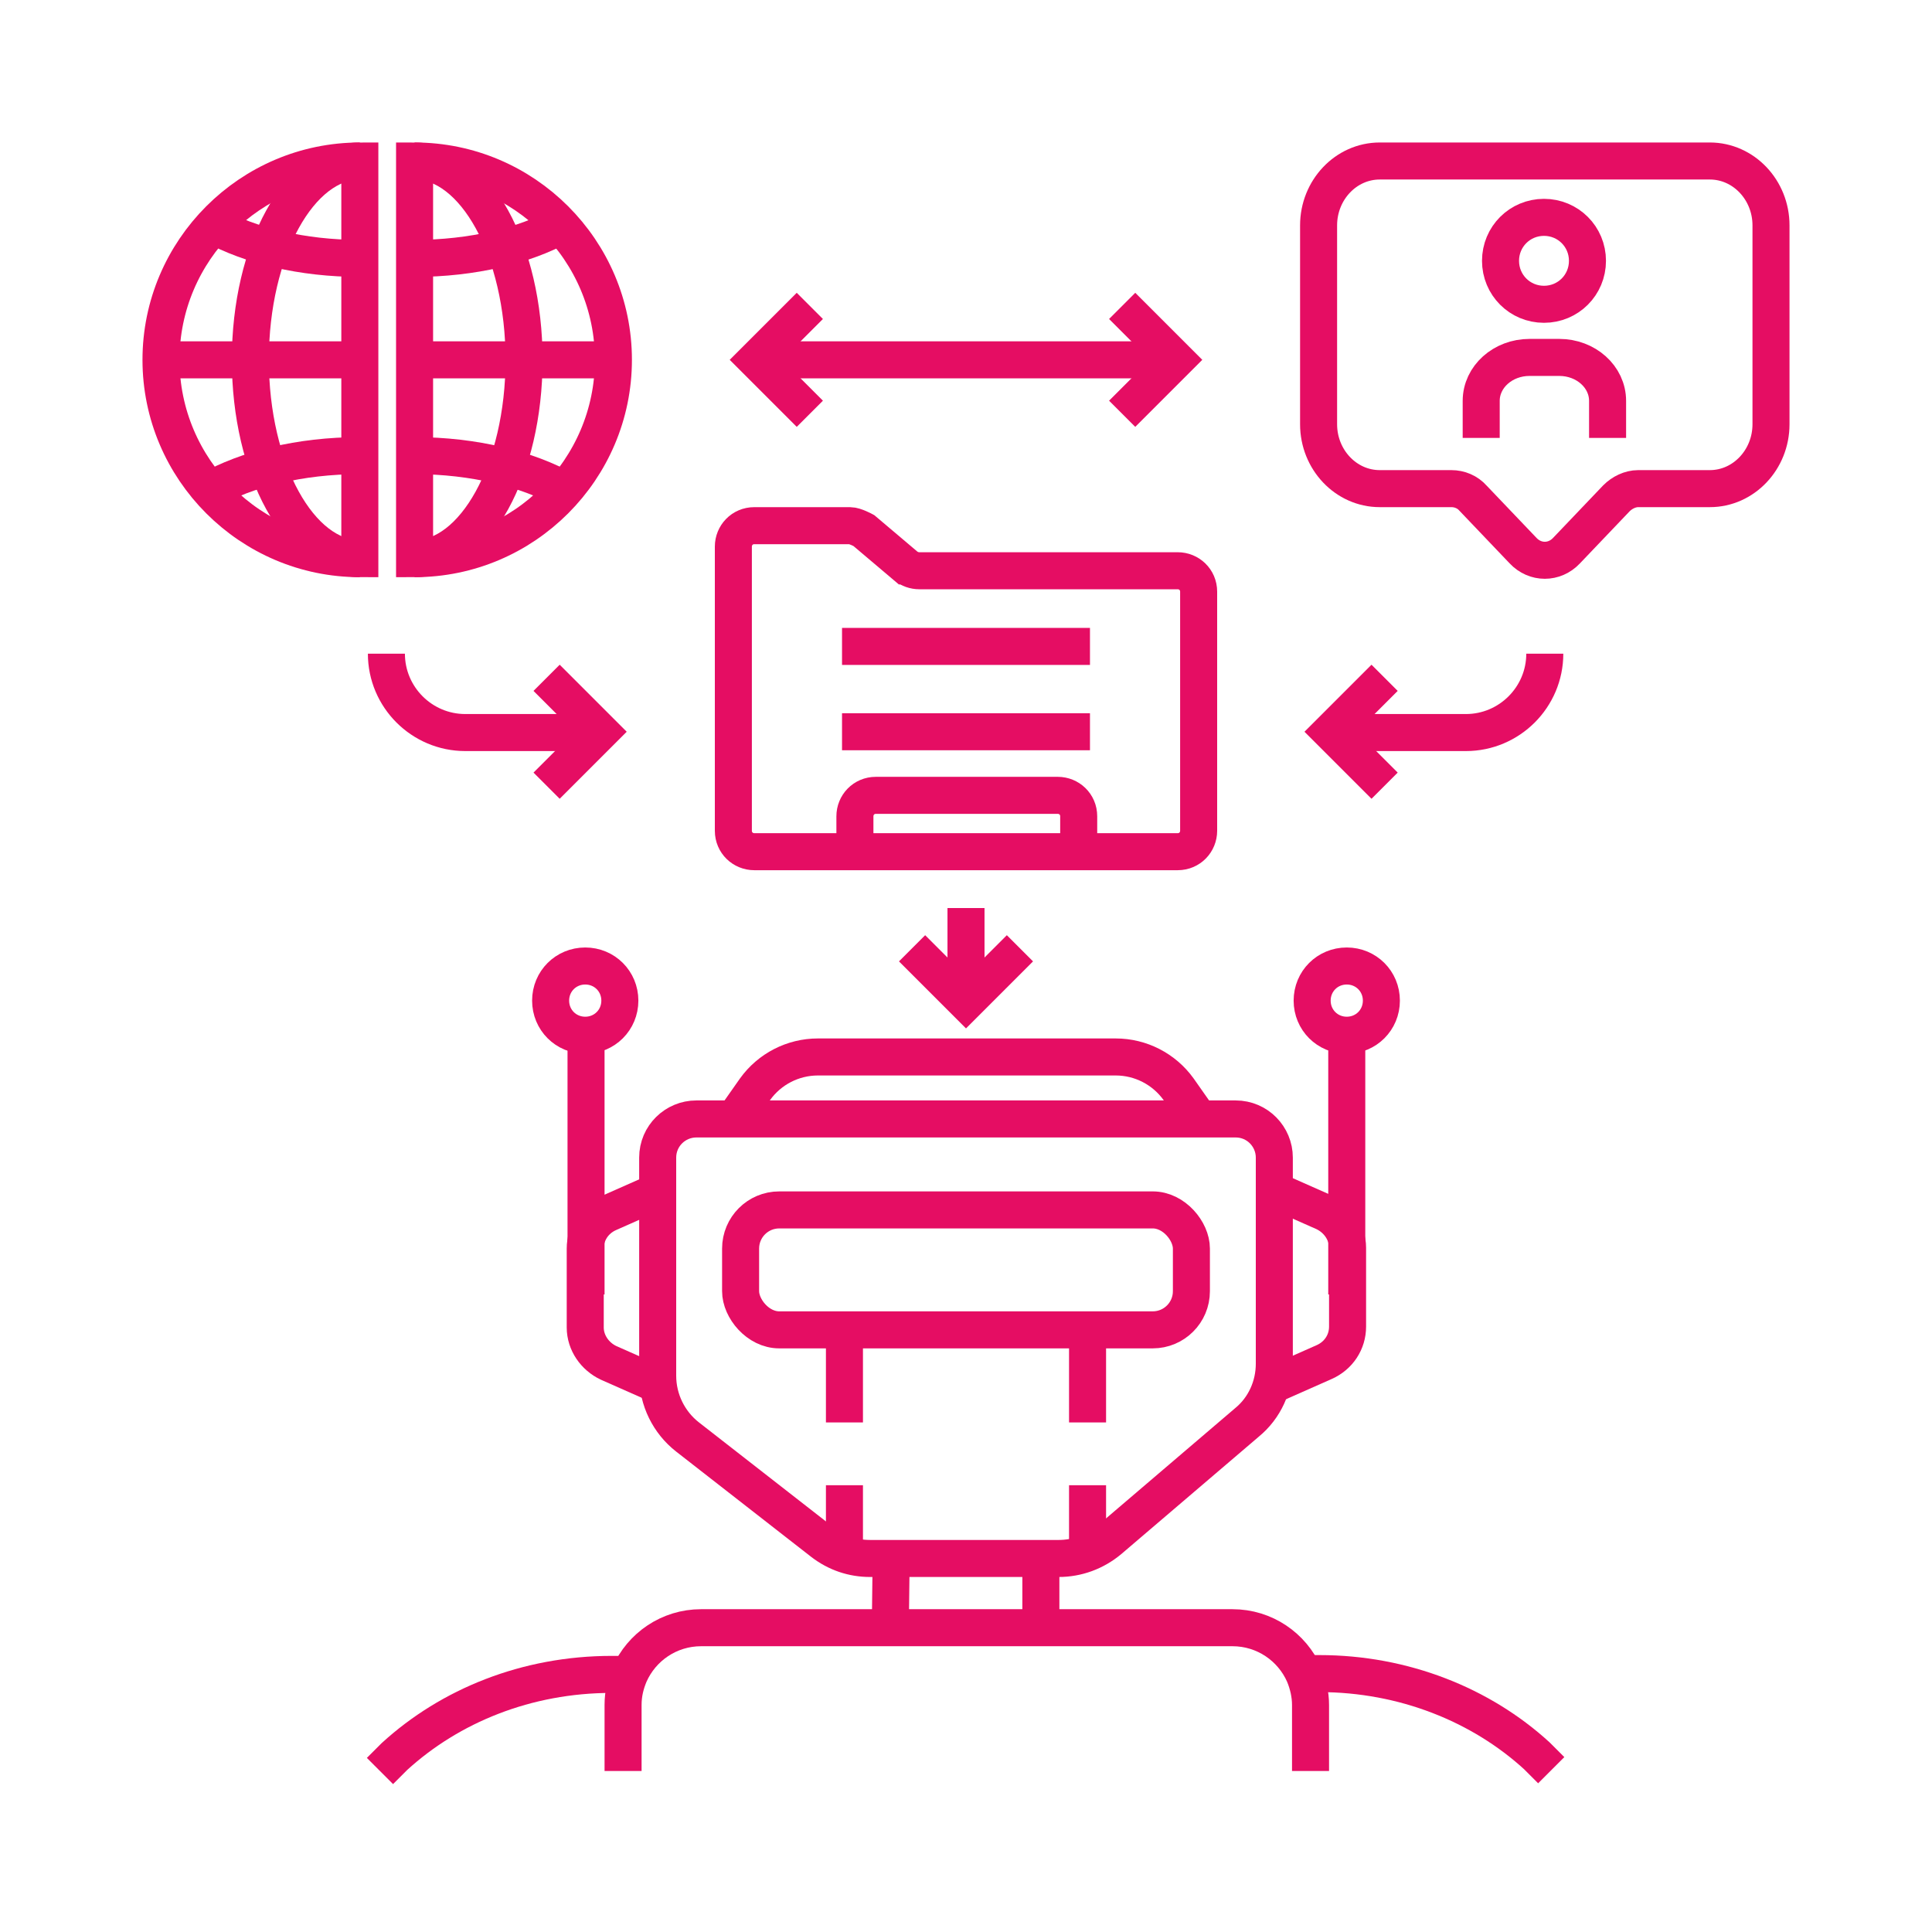 <?xml version="1.0" encoding="UTF-8"?>
<svg id="Layer_2" data-name="Layer 2" xmlns="http://www.w3.org/2000/svg" viewBox="0 0 24 24">
  <defs>
    <style>
      .cls-1 {
        stroke: #e50d63;
        stroke-miterlimit: 10;
        stroke-width: .46px;
      }

      .cls-1, .cls-2 {
        fill: none;
      }
    </style>
  </defs>
  <g id="Layer_1-2" data-name="Layer 1">
    <g>
      <g>
        <g>
          <g>
            <path class="cls-1" d="m8.65,13.9h6.7c.27,0,.48.22.48.48v2.56c0,.28-.12.55-.34.73l-1.71,1.46c-.18.15-.4.23-.63.23h-2.34c-.22,0-.42-.07-.59-.2l-1.68-1.31c-.23-.18-.37-.46-.37-.76v-2.71c0-.27.22-.48.48-.48Z"/>
            <rect class="cls-1" x="9.2" y="15.03" width="5.6" height="1.49" rx=".48" ry=".48"/>
            <line class="cls-1" x1="10.49" y1="19.31" x2="10.49" y2="18.45"/>
            <line class="cls-1" x1="13.51" y1="19.3" x2="13.51" y2="18.45"/>
            <line class="cls-1" x1="10.49" y1="16.52" x2="10.49" y2="17.67"/>
            <line class="cls-1" x1="13.51" y1="16.52" x2="13.51" y2="17.67"/>
            <g>
              <path class="cls-1" d="m8.17,17.2l-.61-.27c-.17-.08-.29-.25-.29-.44v-.98c0-.19.11-.36.29-.44l.61-.27"/>
              <path class="cls-1" d="m6.84,12.43c0-.24.19-.43.43-.43s.43.19.43.43-.19.43-.43.43-.43-.19-.43-.43Z"/>
              <line class="cls-1" x1="7.28" y1="12.87" x2="7.28" y2="16.08"/>
            </g>
            <g>
              <path class="cls-1" d="m15.84,14.79l.61.27c.17.08.29.25.29.44v.98c0,.19-.11.36-.29.44l-.61.27"/>
              <path class="cls-1" d="m17.16,12.43c0-.24-.19-.43-.43-.43s-.43.19-.43.43.19.43.43.43.43-.19.43-.43Z"/>
              <line class="cls-1" x1="16.73" y1="12.87" x2="16.73" y2="16.08"/>
            </g>
            <path class="cls-1" d="m14.9,13.9l-.26-.37c-.18-.25-.47-.4-.78-.4h-3.7c-.31,0-.6.15-.78.4l-.26.37"/>
          </g>
          <g>
            <line class="cls-1" x1="12.93" y1="20.21" x2="12.93" y2="19.37"/>
            <line class="cls-1" x1="11.06" y1="20.21" x2="11.07" y2="19.37"/>
          </g>
          <g>
            <path class="cls-1" d="m4.72,22c.06-.06.12-.12.18-.18.69-.63,1.64-1.02,2.7-1.02h.21"/>
            <path class="cls-1" d="m16.18,20.79h.21c1.05,0,2.01.39,2.7,1.02.06.06.12.12.18.18"/>
          </g>
          <path class="cls-1" d="m7.74,22v-.82c0-.14.03-.26.08-.38.15-.34.49-.58.89-.58h6.6c.4,0,.74.24.89.58.05.12.08.25.08.38v.82"/>
        </g>
        <g>
          <g>
            <g>
              <path class="cls-1" d="m5.15,2c.75,0,1.36,1.11,1.36,2.47s-.61,2.47-1.36,2.47"/>
              <path class="cls-1" d="m5.15,6.94V2c1.36,0,2.47,1.11,2.47,2.47s-1.11,2.47-2.47,2.47h0Z"/>
              <path class="cls-1" d="m5.15,3.21c.72,0,1.37-.16,1.82-.41"/>
              <path class="cls-1" d="m5.15,5.66c.74,0,1.41.17,1.87.43"/>
              <line class="cls-1" x1="5.15" y1="4.47" x2="7.62" y2="4.47"/>
            </g>
            <g>
              <path class="cls-1" d="m4.47,2c-.75,0-1.36,1.11-1.36,2.47s.61,2.47,1.36,2.47"/>
              <path class="cls-1" d="m2.65,2.8c.46.25,1.1.41,1.82.41"/>
              <path class="cls-1" d="m2.6,6.09c.46-.26,1.12-.43,1.87-.43"/>
              <path class="cls-1" d="m4.47,6.94c-1.36,0-2.47-1.11-2.47-2.47s1.11-2.47,2.47-2.47v4.94h0Z"/>
              <line class="cls-1" x1="4.47" y1="4.47" x2="2" y2="4.47"/>
            </g>
          </g>
          <g>
            <g>
              <path class="cls-1" d="m11.25,7.03l-.52-.44s-.11-.06-.17-.06h-1.19c-.15,0-.26.12-.26.26v3.53c0,.15.12.26.26.26h5.26c.15,0,.26-.12.26-.26v-2.97c0-.15-.12-.26-.26-.26h-3.21c-.06,0-.12-.02-.17-.06Z"/>
              <path class="cls-1" d="m13.4,10.59v-.45c0-.15-.12-.26-.26-.26h-2.26c-.15,0-.26.12-.26.26v.45"/>
            </g>
            <g>
              <line class="cls-1" x1="10.46" y1="9.09" x2="13.54" y2="9.09"/>
              <line class="cls-1" x1="10.46" y1="8.03" x2="13.54" y2="8.03"/>
            </g>
          </g>
          <g>
            <path class="cls-1" d="m21.24,2h-4.1c-.42,0-.76.36-.76.8v2.47c0,.44.34.8.76.8h.89c.1,0,.2.04.27.12l.62.65c.15.16.39.16.54,0l.62-.65c.07-.07.17-.12.27-.12h.89c.42,0,.76-.36.76-.8v-2.47c0-.44-.34-.8-.76-.8Z"/>
            <g>
              <path class="cls-1" d="m18.64,3.24c0-.3.24-.54.54-.54s.54.24.54.54-.24.54-.54.54-.54-.24-.54-.54Z"/>
              <path class="cls-1" d="m19.97,5.44v-.46c0-.3-.27-.54-.6-.54h-.37c-.33,0-.6.24-.6.54v.46"/>
            </g>
          </g>
        </g>
        <g>
          <g>
            <path class="cls-1" d="m7.46,9.1h-1.68c-.54,0-.98-.44-.98-.98h0"/>
            <polyline class="cls-1" points="6.79 8.42 7.46 9.09 6.79 9.76"/>
          </g>
          <g>
            <path class="cls-1" d="m16.53,9.1h1.68c.54,0,.98-.44.98-.98h0"/>
            <polyline class="cls-1" points="17.2 8.42 16.53 9.09 17.2 9.76"/>
          </g>
          <g>
            <line class="cls-1" x1="9.39" y1="4.47" x2="14.61" y2="4.47"/>
            <polyline class="cls-1" points="13.94 3.8 14.61 4.47 13.94 5.14"/>
            <polyline class="cls-1" points="10.06 5.14 9.39 4.47 10.06 3.8"/>
          </g>
          <g>
            <polyline class="cls-1" points="12.67 11.78 12 12.45 11.33 11.78"/>
            <line class="cls-1" x1="12" y1="11.28" x2="12" y2="12.45"/>
          </g>
        </g>
      </g>
      <rect class="cls-2" width="24" height="24"/>
    </g>
  </g>
</svg>